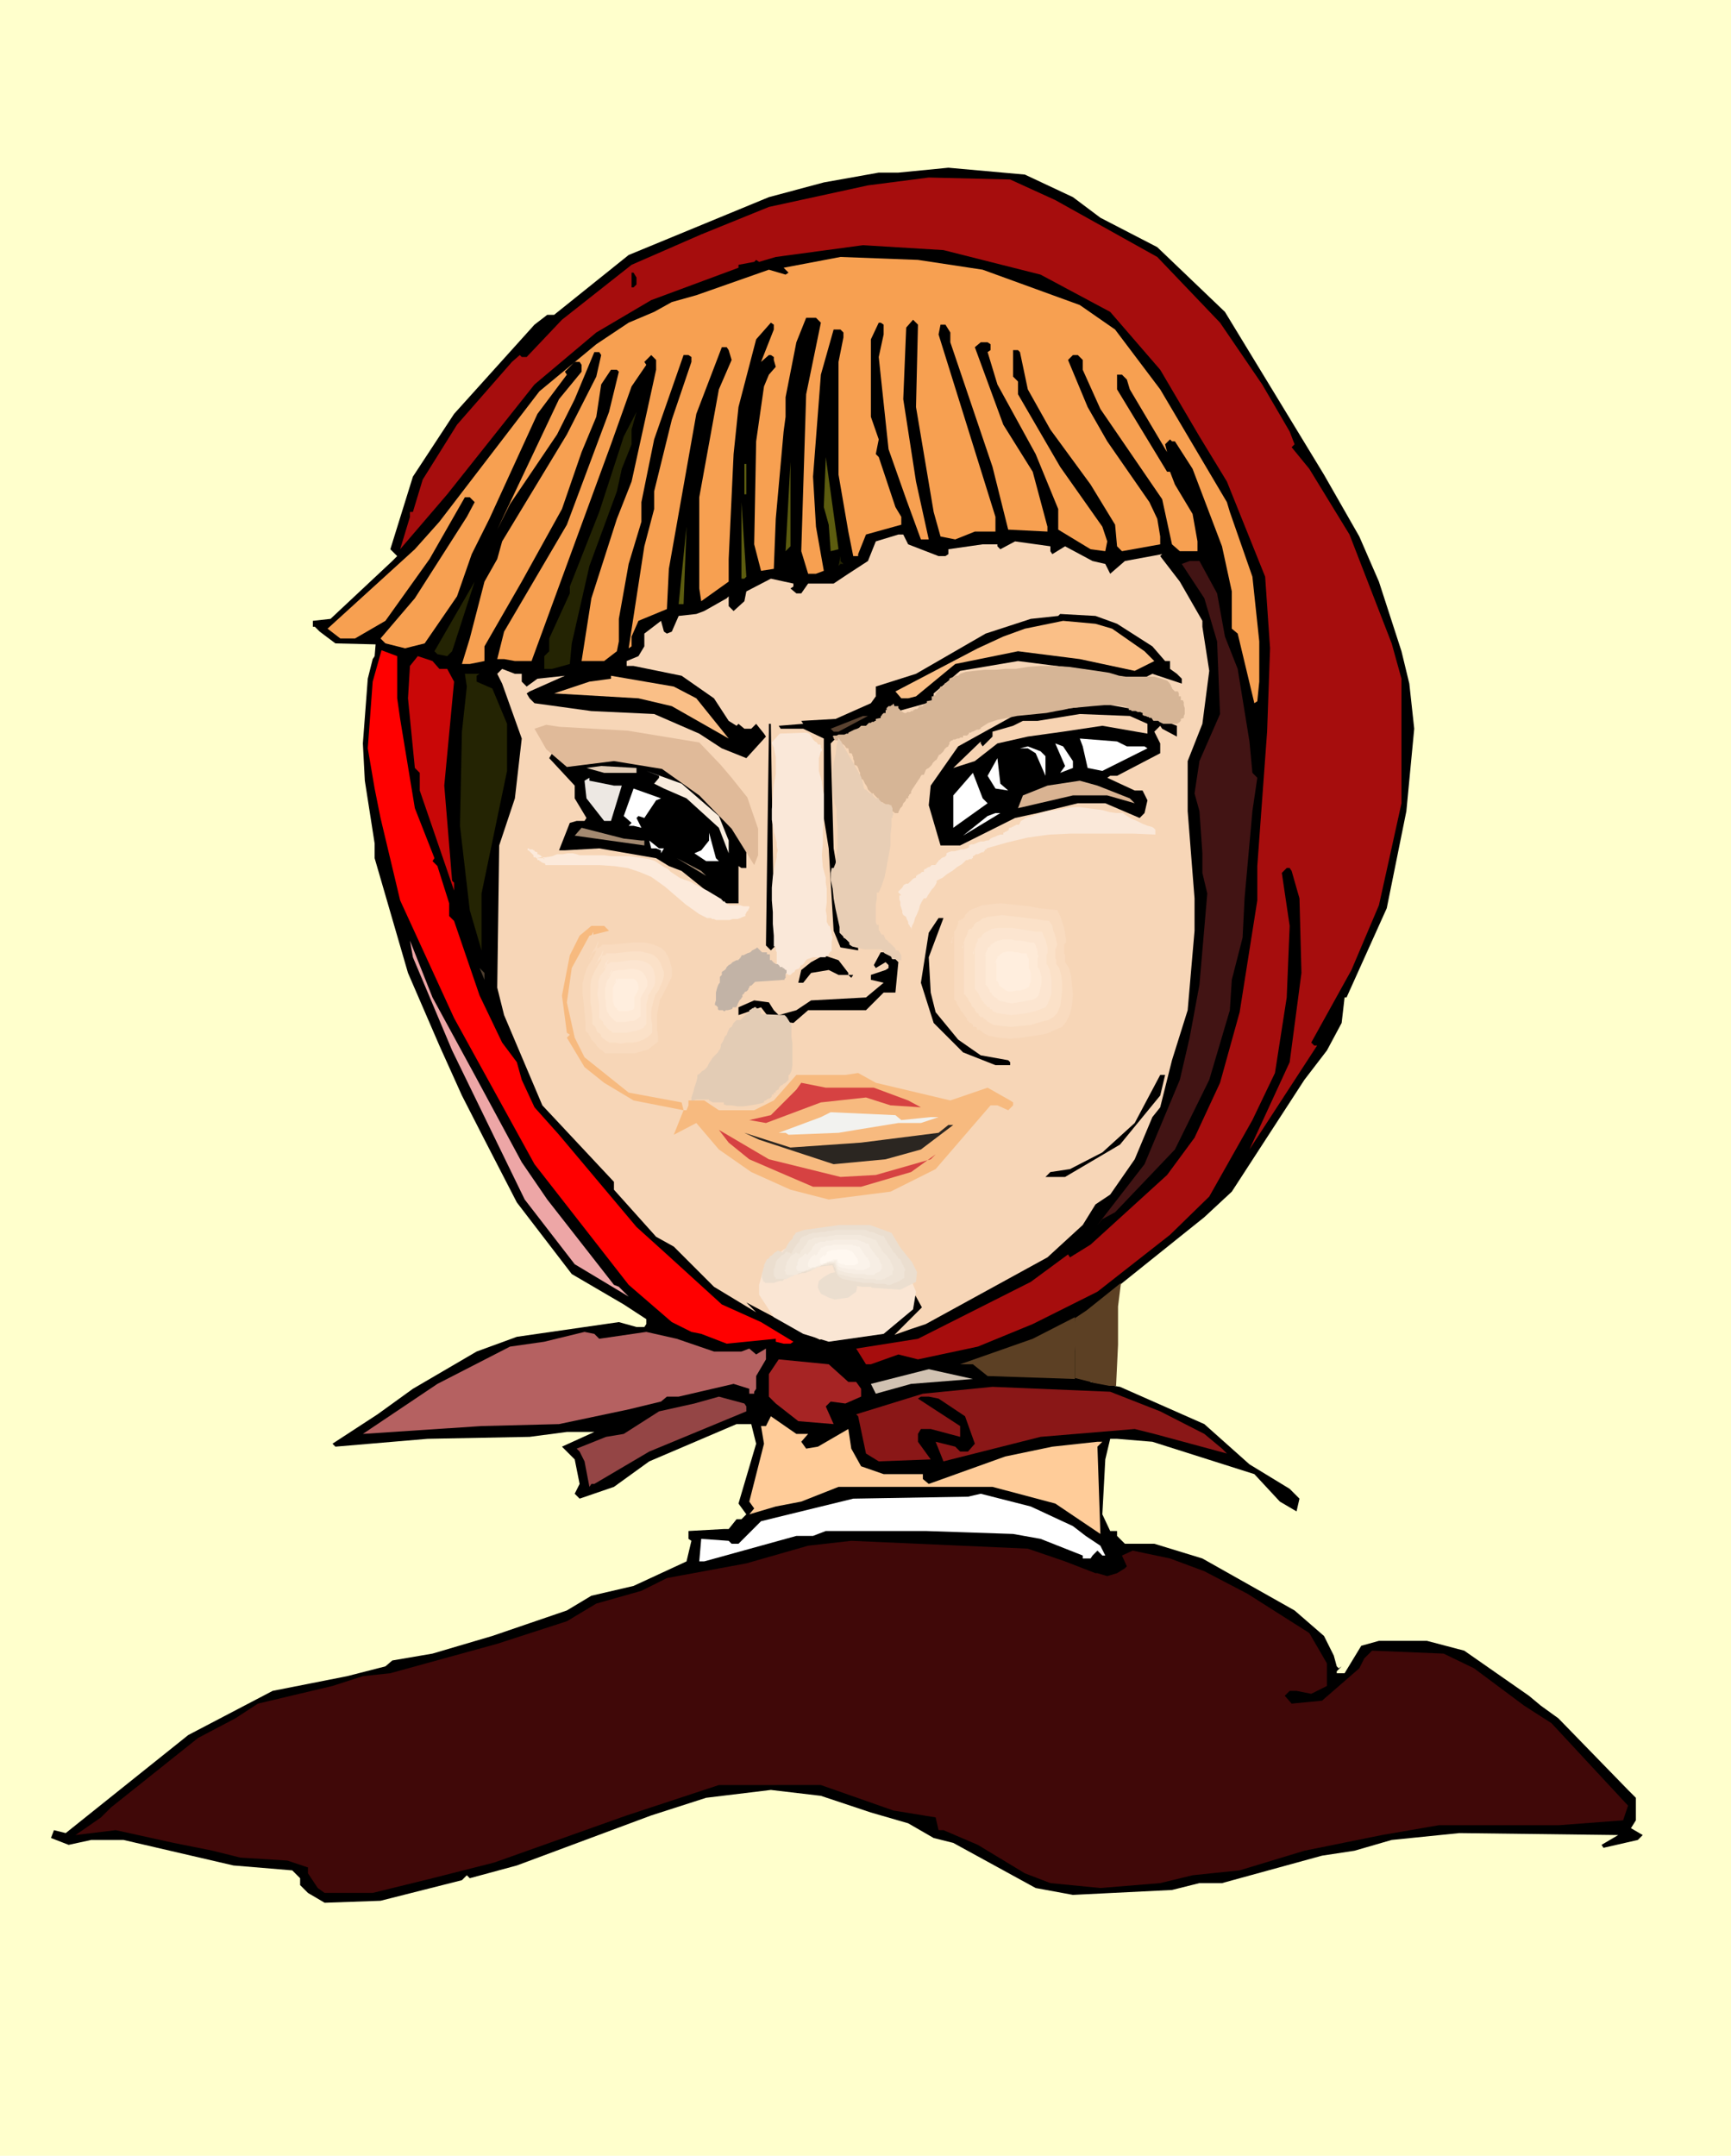 <svg xmlns="http://www.w3.org/2000/svg" width="5.88in" height="7.321in" fill-rule="evenodd" stroke-linecap="round" preserveAspectRatio="none" viewBox="0 0 1765 2198"><style>.brush0{fill:#fff}.pen1{stroke:none}.brush2{fill:#000}.brush6{fill:#242403}.brush8{fill:#f7d6b7}.brush10{fill:#fabf87}.brush14{fill:#e3ccb5}.brush18{fill:#a38970}.brush22{fill:#d64242}.brush26{fill:#ebdecf}.brush27{fill:#5c4024}.brush43{fill:#f9dbbf}.brush44{fill:#fbe1c8}.brush45{fill:#fce5d0}.brush46{fill:#feead7}.brush47{fill:#ffeede}</style><path d="M0 0h1765v2198H0V0z" class="pen1" style="fill:#ffc"/><path d="m383 657-41-1-16-12-5-5h-2v-6l18-2 63-59 5-5-7-7 23-74 42-64 82-91 13-10h7l76-61 143-59 56-15 56-10h20l51-5 78 7 49 23 28 21 58 30 69 66 56 92 45 74 36 63 20 46 23 71 8 33 5 46-8 84-20 99-41 91h-2l-3 26-15 28-23 30-74 114-28 26-121 97-6 22 6 38v5l5 6 30 5 86 38 46 41 41 25 10 10-3 13-17-10-26-28-104-33-36-3h-7l-5 21-3 56 8 17h7v5l8 8h30l49 15 94 53 30 26 10 20 3 11 2 2 3-2-5 5v2h8l17-28 18-5h49l38 10 66 46 12 10 18 13 71 73 8 8v23l-5 8 12 7-5 5-35 8-2-3 17-10-162-2-69 7-38 11-33 5-102 28h-23l-28 7-101 5-38-7-84-46-20-5-26-15-38-11-51-17-51-6-66 8-56 18-137 51-48 13-3-3-5 5-83 21-57 2-17-10-8-8v-7l-8-8-60-5-112-26H93l-23 5-18-7 3-8 12 3 125-100 86-45 76-15 39-10 7-6 41-7 61-18 76-26 25-15 43-10 54-25 5-21-3-2v-8l36-2h5l8-10h5l5-5-8-11 18-61-5-20h-15l-89 38-36 26-35 12-5-5 5-10-5-25-13-13 33-15h-28l-38 5-104 2-94 8-3-3 46-30 36-26 65-38 41-15 104-15 18 5h8l2-3v-5l-23-15-53-31-56-73-33-64-23-45-23-51-32-74-34-117v-15l-10-64-2-38 5-66 5-20 2-3 1-12z" class="pen1 brush2"/><path d="m389 663-9 32-5 68 7 41 6 30 20 84 55 120 82 149 96 123 44 38 20 10 10 2 26 10 50-5v3l8 2h7l3-2-33-20-40-18-56-51-31-28-79-94-25-28-13-28-5-18-15-20-23-48-26-76-5-5v-13l-12-38-5-5 2-3-20-51-15-91-3-21v-43l-16-6z" class="pen1" style="fill:red"/><path d="m1076 204 104 58 64 67 43 63 28 48 5 13-3 3 18 22 41 67 43 111 10 36v127l-13 59-10 45-28 66-41 74 3 3h3l-69 106 41-89 12-91-2-76-8-28-2-3h-3l-5 5 8 54-3 73-12 77-23 48-44 78-40 39-74 58-66 33-56 23-61 13-20-5-28 10h-5l-10-16 63-10 115-58 38-28 2 3 21-13 78-71 28-38 26-56 20-72 18-114v-35l10-137 3-85-5-73-39-97-28-46-40-68-51-59-71-38-99-25-82-5-89 12-17 5-3-2-2 2-16 3v3l-89 33-56 33-63 53-89 112-48 56 10-33v-5h3l10-33 35-56 56-64 8-7 2 2h5l36-38 71-56 71-31 69-28 101-22 62-8 83 2 46 21z" class="pen1" style="fill:#a60d0d"/><path d="m1002 275 99 36 36 25 46 61 68 115 3 10 23 66 7 66v41l-2 20-3 2-17-71-6-5v-38l-10-46-30-79-18-28h-3l-2-2-5 5 2 8-38-64-3-10-5-5h-5v15l51 84h3l5 13 18 30 5 28v10h-18l-8-7-10-46-63-92-18-40v-10l-5-5h-5l-5 5 20 48 20 35 43 62 8 17 3 18v8l-39 7-5-5-2-22-25-41-41-56-23-41-8-38-2-2h-5v27l5 5v13l43 74 43 61 5 15-2 10-15-2-33-20v-21l-23-56-39-71-10-33 3-2v-6l-3-2h-7l-6 5 29 79 30 48 15 56v5l-40-2-16-64-43-127v-10l-5-8h-5l-2 10 58 186v15h-21l-20 8-15-3-7-25-18-107 2-84-5-5-7 8-3 73 13 84 13 59h-8l-15-41-18-51-10-94 5-23v-10l-3-2h-2l-8 17v79l8 23-3 15 3 3 17 51 6 10v8l-36 10-8 20v2h-5l-5-25-10-58V369l5-25v-5l-3-3h-7l-13 46-8 104 3 51 8 45-8 3h-8l-7-23 5-160 15-73-5-5h-10l-10 25-11 56v20l-2 15-8 89-2 51-13 2-7-27 2-105 8-56 5-12 7-8-2-7v-3l-3-2h-2l-8 7 13-33v-5l-3-2-15 17-18 69-5 48-5 107v23l-28 20-2-13v-93l20-110 13-30-3-10-2-3h-5l-26 68-28 158-2 41-29 12-7 16v10l-3 2 16-104 10-38v-18l18-73 20-59v-5l-3-2h-5l-30 86-13 64v20l-13 43-10 56v23l-2 10-13 10h-23l10-64 26-81 15-38 25-114v-10l-5-5-7 7 2 3-15 22-21 59-55 150-26 71h-17l-11-2h-7l7-28 64-109 43-115 10-41-2-2h-6l-10 15-5 33-15 36-20 58-41 74-38 66v15l-15 3h-8l8-26 15-58 13-23 5-18 66-109 30-59 5-22-2-3h-5l-20 48-18 36-48 71-13 26 63-133 23-28v-7l-2-3h-5l-10 10 2 3-30 40-49 107-18 36-15 43-33 48-20 5-20-5-5-5 35-41 53-83 8-15-5-5h-5l-36 63-45 63-31 18h-15l-13-10 89-81 25-28 102-133 58-48 33-22 26-11 18-10 25-7 74-26 17 5 3-2-5-5 58-11 79 3 66 10z" class="pen1" style="fill:#f7a051"/><path d="M649 283v7l-3 3h-2v-15h2l3 5z" class="pen1 brush2"/><path d="m644 453-10 25-5 23-28 76-18 79-2 21-18 5h-8v-13l5-5v-13l21-46v-7l30-76 25-77 13-25 5-18-10 36v15z" class="pen1 brush6"/><path d="m847 562-2-27-5-18 2-51 13 94-8 2zm-46 0 5-91v86l-5 5zm-42-89h2v31h-2v-31zm0 117h-3v-78l5 76-2 2zm-67 26 8-79-3 79h-5z" class="pen1" style="fill:#5c5c0f"/><path d="m926 555 31 12h7l3-2v-5l35-5h15v2l3 3 15-8 36 5v5l2 3 13-8 28 15 13 3 5 10 15-13 38-7-2 2 20 26 23 40v6l7 45-7 54-15 38v51l7 89v33l-7 81-16 51-12 48-8 10-18 43-25 36-15 10-13 21-36 33-124 68-15 5-17 6 28-28-12-22-58 38-34 17-39-19-36-19 10 10-43-26-41-41-18-10-43-48v-8l-73-78-39-92-7-28 2-145 16-48 7-61-20-56-5-10 5-5 13 5h7v8l5 5 11-8 28-3-36 16-3 2 3 5 5 5 58 8 64 3 46 20 23 15 25 10 20-22-2-3-8-10-5 5h-7l-6-5-2 2-8-5-15-23-33-23-49-10h-7v-5l12-5 6-10v-13l17-13 3 11 3 2 5-2 7-16 18-2 8-3 23-13 2-2v10l5 5 11-10 2-10 25-13 23 5v3l-3 2 6 5h5l7-10h26l15-10 20-13 8-20 23-7h5l5 10z" class="pen1 brush8"/><path d="m502 547-5 13 5-13z" class="pen1 brush0"/><path d="M860 575h-3l-2 2 2-10v5l3 3z" class="pen1 brush6"/><path d="m1241 605 8 44 13 33 12 74 3 32 5 5-5 34-8 89-2 40-11 43-2 31-21 71-35 71-61 64-13 7-5 6 48-62 36-86 10-43 10-54 8-93-5-21v-20l-3-43-5-18 5-33 21-48-3-74-13-44-23-35 8-3h10l18 33z" class="pen1" style="fill:#421414"/><path d="m456 669-10-2-3-3 41-71-23 71-5 5z" class="pen1 brush6"/><path d="m1139 636 36 23 13 15h5v8l7 5 5 5v5l-30-10-10 5-38-3-26-7-63-8-59 10-27 23v8l-36 10h-3l-2-2-23 17-31 13h-5l-5 5 3 107 5 30 5 61 15 8v5l-18-3-7-17-5-84-5-31v-81l-21-10h-23l-2-3 25-2-2-3 35-2 36-16 5-7v-10l41-13 71-41 46-15 28-3 2-2 36 2 22 8z" class="pen1 brush2"/><path d="m1134 641 33 23 10 10-20 10-56-12-63-8-64 13-40 33-8 2h-7l-6-7 84-44 26-12 22-8 39-8 33 3 17 5z" class="pen1 brush10"/><path d="M448 682h8l7 13-10 106 8 97 2 2v8l-35-102v-18l-5-5-7-71 2-33 8-10 15 5 7 8z" class="pen1" style="fill:#c90707"/><path d="M486 689v6l16 7 15 36v48l-26 125v58l-12-41-10-86 2-96 5-46-2-13h15l-3 2z" class="pen1 brush6"/><path d="m710 712 33 41-58-33-34-8-86-5 36-12 22-3v-3l64 11 23 12z" class="pen1 brush10"/><path d="M1200 740v11l-15-8-2-3-6 6 6 12v10l-44 23h-7l-3 2 28 13h8l5 10-3 13-5 5-35-15h-28l-41 10-23 5-56 28h-20l-12-41 2-20 28-40 56-31 74-10 15-3 33 6 45 17z" class="pen1 brush2"/><path d="M1170 738v10l-46-8-40 6-36 5-31 7-23 18-22 7 28-27v2l2 3 5-5 5-5v-5l21-6 10-5h15l43-7 51 2 18 8z" class="pen1" style="fill:#f7d3b2"/><path d="M855 746h-5l-3-3 33-13h5l-30 16z" class="pen1" style="fill:#594230"/><path d="m789 936 2 20v8l-5 5-5-5 3-218v-8h2l3 198z" class="pen1 brush2"/><path d="M1149 761h18l3 2-46 23-15-3-5-22-3-8 38 3 10 5zm-55 15v7l-13 5 5-7-10-23 8 3 10 15zm-28-5v20l-10-23-8-5h-8l8-2 13 5 5 5z" class="pen1 brush0"/><path d="M616 773h43l-2 3 20 5 31 15 35 36 18 35v18h-5l-3-2v38h-17l-41-33-13-5-13-8-58-10-35 2h-6l11-28 7-2h8l2-3-12-20v-13l-26-28 3-5 13 8 40-3z" class="pen1 brush2"/><path d="m1028 806-13-2-8-13 10-18 3 26 8 7z" class="pen1 brush0"/><path d="M649 788h-33l-18-5 15-2 36 2v5z" class="pen1 brush14"/><path d="m733 832 10 25v13l-10-26-33-30-23-10-10-5 5-6v-2l-13-5 36 13 38 33z" class="pen1" style="fill:#faedde"/><path d="m1007 819-35 25v-33l20-23 10 26 5 5z" class="pen1 brush0"/><path d="M626 801h8l-11 36h-7l-18-23-2-18 5-3v3l25 5z" class="pen1" style="fill:#ede8e3"/><path d="m1152 814 5 5-28-8h-35l-56 13 5-13 25-10 33-5 18 5 33 13z" class="pen1" style="fill:#d9b392"/><path d="m669 816-12 18-6-2-2 2 5 10-8-2h-5l3-3-8-7 10-28 28 10-5 2zm5 11-5 20 5-20zm308 25 25-20 8-3h5l-38 23z" class="pen1 brush0"/><path d="M654 857h3v5l-71-10 7-8 43 11 18 2z" class="pen1 brush18"/><path d="M733 878h-13l-12-8 7-3 8-10v-8l7 26 3 3zm-56-13-3 5v-3l-5-2h-5l-2-8 10 8h5z" class="pen1 brush0"/><path d="m720 893-30-18 25 13 5 5z" class="pen1 brush18"/><path d="m947 976 2 36 5 20 23 28 23 16 28 5 2 2v3h-15l-33-13-30-30-13-41 8-51 10-15h5l-15 40z" class="pen1 brush2"/><path d="m621 949-20 5-18 33-5 35 8 36 10 20 45 36 54 10 2 8h3l2-5v-5h16l15 10h36l20-10 23-26h50l13-2 18 10 76 18 38-13 23 13 3 2v3l-5 5-11-5h-7l-56 65-46 23-63 8-39-10-40-18-33-23-23-27-23 12 10-25-51-10-30-18-20-16-18-30 3-3-3-2-5-38 8-41 10-20 12-10h13l5 5z" class="pen1" style="fill:#f7ba7f"/><path d="m484 1096 48 89 26 38 68 87 5 2 10 10-55-33-51-66-74-152-40-95-3-17 23 58 43 79z" class="pen1" style="fill:#eda6a6"/><path d="m916 981-3 31h-12l-18 18h-59l-15 13-23-3-10-13-23 8v-8l16-7 15 2 5 8 5 5 18-5 15-10 56-3 18-15-13-3v-5l15-5 3-2v-3l-3-3-10 6-2-3 7-13h8l10 10z" class="pen1 brush2"/><path d="M865 992v2l3 3 2-3h-15l-10-5-18 3-8 10h-5l3-13 10-8-3-2 3-3-3 3 3 2 13-7 15 5 10 13z" class="pen1 brush2"/><path d="M494 992v7l-5-12 2 2 3 3z" class="pen1" style="fill:#4f4030"/><path d="m1183 1117-41 50-56 33h-20l5-5 20-3 33-17 33-30 26-49h5l-5 21z" class="pen1 brush2"/><path d="m891 1109 35 13 13 7-31-2-25-8-46 5-56 21-17-3 22-5 26-26 5-7 25 5h49z" class="pen1 brush22"/><path d="m919 1142 30-3h8l-18 6h-23l-43 7-18 3-51 2-3-2h-7l43-16 10-5 66 3 6 5z" class="pen1" style="fill:#f2f2ef"/><path d="m939 1172-36 10-53 5-76-25-15-7 47 15 72-5 79-10 10-8h5l-33 25z" class="pen1" style="fill:#2b2621"/><path d="m857 1200 36-2 56-16 5-5-25 18-51 15h-49l-28-12-37-16-21-17-10-13 51 30 73 18z" class="pen1 brush22"/><path d="m919 1277 12 25-2 3 5 12-3 18-30 25-56 8-26-8-30-17-15-23v-10l5-18 20-18 28-15 20-3 3-2 43 5 26 18z" class="pen1" style="fill:#fae6d4"/><path d="m870 1302 3 7h-1l2 3-1 5-8 6-14 2-6-2-8-4-3-6v-2l1-5 5-4 7-4 5-1h1l10 1 7 4z" class="pen1 brush26"/><path d="m1007 1403-15-12h-13l74-26 43-22v63l-89-3z" class="pen1 brush27"/><path d="m611 1365 48-7 31 7 38 13h28l8-3 7 6 10-6v11l-10 17v13l-2 3v2h-5v-5l-16-5-56 13h-12l-6 5-33 8-71 15-79 2-121 8 76-51 74-38 35-5 41-10 10 2 5 5z" class="pen1" style="fill:#b56161"/><path d="M865 1409h8l5 7v8l-16 7-15-2-5 5 8 18-36-3-23-18-7-7v-23l10-15 51 5 20 18z" class="pen1" style="fill:#a62424"/><path d="m929 1411-36 10-5-10 59-15 45 10-63 5z" class="pen1" style="fill:#d1c2b2"/><path d="m1183 1439 45 23 18 15 5 5-74-20-20-5-96 8-99 25-8-20 20 5 5 5h8l7-8-10-28-27-18-10-2h-8l-3 2 43 28v11l-30-8h-10l-3 5v8l13 18-53 2-13-8-8-38-2-2 68-21 71-7 120 5 51 20z" class="pen1" style="fill:#8a1717"/><path d="M761 1434v5l-99 41-56 33h-3l-2 3-5-26-5-10-3-3 30-12 18-3 36-23 36-8 25-7 26 7 2 3z" class="pen1" style="fill:#944545"/><path d="m824 1462-7 8 5 7 12-2 31-18 3 20 10 18 23 8h40v5l6 5 78-28 48-10 46-5h5l-5 5 3 89-46-31-64-17H855l-38 15-26 5-27 8 5-6-5-7 15-59-3-18h5l5-10 26 18h12z" class="pen1" style="fill:#fc9"/><path d="m1094 1556 13 10 15 10 5 10h-3l-5-5-5 5-2 3h-8v-3l-43-17-28-5-89-3H842l-13 5h-17l-94 26h-5l2-23 28 2 3 3h7l23-23 94-23 117-2 13-3 51 13 43 20z" class="pen1 brush0"/><path d="m1086 1592 31 12h2l10 3 10-3 8-5 2-2-5-11 11-5 38 8 35 13 44 23 63 40 18 31v23l-16 8-15-3h-7l-5 5 7 8 31-3 38-33 5-10 8-8 73 3 31 15 51 38 28 18 78 84-5 15-66 5h-122l-58 10-79 16-66 20-48 5-33 8-61 5-51-5-26-10-48-29-35-15h-5l-3-13-43-7-74-26H733l-94 31-135 48-63 16-61 15h-49l-7-5-10-15v-6l-21-7-48-3-28-7-40-8-59-13-41 5 26-18 10-10 89-71 38-20 23-15 76-18 31-10 28-3 109-30 71-23 30-18 46-13 26-13 81-15 63-18 44-5 180 8 38 13z" class="pen1" style="fill:#400808"/><path d="m793 1275 5 2 1-2 2-2 2-4 2-3 3-3 1-3 2-2v-1l9-3 36-5h31l22 8 9 15 12 15 5 10-1 10-16 8-29-2-1-1h-9l-7-1-6-2-6-1-4-2-3-3v-2l-1-3-1-2-1-2v-1l-1-2v-1l-19 2h1l-1 1-1 1-1 1-2 1-3 1-2 1h-3l-3 1h-3l-3 1-2 1-3 1-1 1h-1l-1 1h-1l-1 1-1 1h-3l-3 1-3 1h-9v-1h-1l-1-1v-1l-1-2v-5l1-2v-2l1-2v-2l1-2 1-2 1-2 2-1 1-2 2-1 2-2 1-1 2-1 1-1z" class="pen1 brush26"/><path d="M802 1276h1v1h2l1 1h1l1-2 1-2 2-3 2-3 2-2 1-3 1-1 1-1h1l1-1h2l1-1h1l1-1h1l3-1h4l4-1h4l3-1h4l4-1h30l3 1 2 1h2l3 1 2 1 2 1 3 1h2l1 2 1 2 1 1 1 2 1 2 1 1 1 2 1 1 1 2 1 2 2 1 1 2 1 1 1 2 2 1 1 2v1l1 1v1l1 1v1l1 1v1l1 1v1l-1 2v6l-2 1-1 1-2 1-2 1-2 1h-1l-2 1-2 1h-3l-3-1h-9l-3-1h-10l-5-1-5-1-6-1-5-1-3-2-2-2-1-2-1-2v-2l-1-2-1-1v-2h-4l-2 1h-10v2h-1l-1 1-2 1-2 1h-2l-2 1h-3l-2 1h-3l-2 1-2 1-2 1-1 1h-1l-2 1-2 1-2 1h-11v-1l-1-1-1-1v-7l1-2v-1l1-2v-2l1-2 1-1 1-1 2-2 1-1 2-1 1-1 1-1 1-1z" class="pen1" style="fill:#efe4d7"/><path d="m812 1277 1 1h1l1 1 1-2 1-2 2-2 1-2 2-2 1-2 1-2 1-1h2l1-1h1l1-1h4l3-1h6l3-1h3l3-1h26l1 1h2l2 1 2 1h2l2 1 2 1h2l1 2 1 1v1l1 2 1 1 1 1 1 2v1l1 1 2 2 1 1 1 1 1 1 1 2 1 1 1 1v2l1 1v1l1 1v1l1 1v3l-1 1v4h-1l-2 1-1 1h-1l-2 1-1 1h-2l-1 1h-5l-2-1h-10l-3-1h-7l-5-1-4-1-4-1-4-1-1-2-1-2v-1l-1-2v-1l-1-2v-1h-7l-1 1h-5v1h-1l-1 1-1 1h-2l-2 1h-2l-2 1h-2l-2 1h-2l-1 1-2 1h-1v1h-2l-2 1-2 1h-8l-1-1h-1v-2l-1-1v-1l1-1v-3l1-2v-2l1-1v-1l1-1 1-1 1-2 1-1 2-1 1-1h1v-1h1z" class="pen1" style="fill:#f3e9dd"/><path d="M821 1278h1v1h2v-1l1-1 2-2 1-2 1-2 1-1 1-1v-1h2l1-1h1l1-1h5l2-1h5l3-1h23l2 1h1l2 1h1l2 1 1 1h2l1 1v1l1 1v1l1 1 1 1v1l1 1 1 1 1 1v1l1 1 1 1 1 1 1 1v1l1 1v2h1v2h1v5l-1 1v1h-1l-1 1h-1l-1 1h-1l-1 1-1 1h-7l-2-1h-11l-3-1h-3l-4-1-3-1-3-1-1-1v-2l-1-1v-1l-1-1v-2h-10v1h-1v1h-1l-1 1h-1l-2 1h-3l-1 1h-3l-2 1h-1v1h-1l-1 1h-2l-1 1h-8v-1l-1-1v-3l1-1v-3l1-1v-2l1-1 1-1h1l1-1 1-1 1-1 1-1z" class="pen1" style="fill:#f7eee4"/><path d="M830 1279h1v1h1l1-1 1-1v-1l1-1 1-2 1-1v-1h2l1-1h1l2-1h5l2-1h19l1 1h2l2 1h2l1 1v1h1v1l1 1v1h1v1l1 1v1h1v1l1 1v1h1l1 1v1l1 1v1l1 1v5h-1l-1 1h-1l-1 1h-1l-1 1h-8l-1-1h-7l-3-1h-3l-2-1-2-1-1-1v-2l-1-1v-2h-2l-1 1h-5v1h-2v1h-3l-1 1h-2l-1 1h-2v1h-2l-1 1h-3l-1 1h-1v-1h-1l-1-1v-4l1-1v-2h1v-1l1-1 1-1 1-1h1v-1z" class="pen1" style="fill:#fbf3ea"/><path d="m840 1280 1 1v-1h1v-1l1-1v-1l1-1 3-1 8-1h8l6 2 2 3 3 4 1 3v2l-4 2h-9l-1-1h-3l-2-1h-1v-1l-1-1v-2h-5v1h-1l-1 1h-3l-1 1h-1v1h-3l-1 1h-1v-1h-1v-5h1v-1h1v-1h1v-1h1z" class="pen1" style="fill:#fff8f0"/><path d="m557 739 13 2 70 4 73 12 22 23 11 13 16 20 11 32v27l-4 10-23-37-33-34-38-27-49-8-48 6-21-18-12-21 12-4z" class="pen1" style="fill:#e0ba99"/><path d="M850 750h3l2-1h6l2-1h2v-1l2-1 2-1 2-1 3-1 2-1 1-1 1-1h5l3-3h2l1-1h2l1-1h1v-2l5-1v-2h1v-1l1-1 1-1h2v-3h1v-2l2-2h2l1-1h1v-1h1v-1l1 3h4v2l1 1 1 1v1h1l3 2h2l1-1h3l1-1h2v-1h1l1-1h2l1-1 1-1v-1h4v-1h1v-1h1l1-1h1v-2l5-1v-4h2v-1h2v-2l1-1 1-1 1-1 1-1v-1l1-2h3v-1h1v-2l2-1 1-1h1l1-1v-2l2-1h1l1-1h1l1-1h3l2-2 6-2 9-1 10-1h11l10-1h11l12-2 13-1h14l15 1 14 2 14 2 13 2 10 3 7 1h29l7 2 3 1 3 1 2 2 2 3v1l1 1v1l1 1 1 1 1 1h3l1 2v3h2v4h2l1 2v3l1 3v6l-1 2v2l-3 1v2l-1 1-1 1h-1v1h-15l-2-1-2-1-1-1h-5l-2-3h-2l-1-1h-1l-2-1h-1l-2-1v-2l-2-1h-3l-2-1h-4l-1-1h-2v-2l-6-2-8-1h-11l-12 1-11 1-11 1-9 2-6 1-10 2-10 1-10 1-10 1-10 2-10 2-9 3-8 5v1l-2 1h-2l-2 1-2 1h-1l-1 1h-2v1l-1 1-1 1h-4v2h-3l-1 1h-2l-2 1h-2l-1 1h-1l-2 2v2l-1 1v1l-2 1-1 1-1 1-1 2-1 1-1 1-1 1-2 1v1l-1 1v1l-1 1v1h-1l-1 1-2 2-1 2-1 1-2 2-2 1-1 1-2 5h-2l-1 1-1 2-2 3-2 3-2 3-2 3-1 2v2h-1v1h-1v1l-1 1v2h-2v1l-1 2-2 2-1 3-2 2-1 2-1 2v1h-4v-1h-1l-1-1-1-1v-1l-1-1v-1l-1-1h-2l-1-1-1-1-2-1-1-1h-2l-2-2v-2h-1l-1-1-1-1-1-1-1-1v-1h-2l-2-2-2-2-1-3-2-3-1-2-1-2-2-1v-1l-1-2v-3l-1-2-1-3-1-2-2-1h-1v-4l-1-2v-2l-1-2v-1l-1-1h-2l-1-5h-2v-1h-1v-1l-1-1-1-1h-1v-1h-1v-2h-3l-1-1h-3v-1l-1-1v-1l-1-1 1-1z" class="pen1" style="fill:#d6b596"/><path d="m855 752 3 5 4 7 4 7 4 7 4 7 4 7 2 7 1 5 1 1h1l1 1 1 1 1 1 2 1h1l1 1v1l1 1 1 1 1 1h3v1l2 2 1 1 2 1 2 1h3l2 1h1v1l1 2v4l1 2-1 2v2h-1v8l-1 9v11l-2 11-2 11-2 10-3 9-3 7h-2v7l-1 5v18l1 3h2v5l3 5h2l2 5h1l1 1 1 1v1h1l1 1 1 1 1 1 1 1 1 1 1 1v1l1 1h2l3 5v5h-4l-1-1h-4l-1-1v-1l-1-1-2-1-2-1-2-1-1-1-1-2-1-1h-17l-5-1-4-1-4-1-3-2v-2l-10-10v-6l-2-9-2-9-2-11-1-10-2-9v-7l1-5h2l2-5 1-8 1-9v-20l-1-10v-8l-2-6-1-7-1-8v-17l1-9 2-9 1-9 2-8z" class="pen1" style="fill:#e8ceb5"/><path d="m962 944-3 15v-4l1-4 1-4 2-4 1-3 2-4v-3l1-3 1-1h2l1-1h1l3-3 1-2 2-2 2-3 4-2 3-2 3-1 3-1h2l11-3h23l12 2 11 2 12 2 11 1h10l2 3 2 5 3 7 2 7 2 8v10l-1 1-1 1v8l1 2v11l3 3 2 4 1 4 1 5 2 11v12l-1 13-2 10-2 5-2 5-2 3-3 3-8 4-12 4-13 3-15 2-15 1-14-1-6-1-5-1-5-2-4-3v-1l-1-1h-2v-1h-2v-1l-1-1v-1h-4v-1l-1-1-1-1-1-1-1-1-1-1-1-1h-1v-2l-1-1v-2l-2-1-2-3-2-3-2-4-3-4-2-3-1-3h-1v-80z" class="pen1 brush8"/><path d="m973 951-1 2v3l-1 2v3l-1 1v2-4l1-3 1-3 1-4 2-3 1-3 1-2v-3h1v-1h2v-1h2v-1h1v-1h1v-2l2-2 2-2 3-2 3-1 3-1 2-1 2-1 9-1 10-1 10 1 10 1 9 1 10 2 10 1 9 1 1 2 2 4 2 6 2 6 1 6 1 6v3l-2 2v9l1 2v7l4 6 2 7 1 10 1 10-1 11-2 9-4 8-4 5-7 3-9 4-12 2-13 2-12 1-12-1-5-1-5-1-4-2-3-2v-1h-1l-1-1h-3v-2l-1-1h-3v-2l-1-1-1-1h-1l-1-1-1-1-1-1v-2h-1v-1l-1-1-2-3-2-2-2-4-2-3-1-3-2-2v-68z" class="pen1 brush43"/><path d="M983 958v3l-1 1v4l-1 1v2-3l1-3 1-3 1-3 1-2 1-2 1-3v-2h1l1-1h2v-1l1-1 1-1v-1l1-1 2-2 3-1 2-2 2-1h2l1-1 8-1 8-1 8 1 9 1 8 1 8 1 7 1 8 1 1 2 2 3 1 5 2 5 1 5 1 4-1 3-1 2v9l1 2v4l3 4 2 7 1 8v8l-1 9-1 7-3 7-4 4-5 3-8 2-10 3-10 1-10 1-10-1-8-1-7-4v-1h-1l-1-1h-1v-1l-1-1h-2l-1-1-1-1v-1l-1-1h-1l-1-1v-1l-1-1v-1l-1-1-2-2-1-3-2-2-1-3-2-2-1-2h-1v-56z" class="pen1 brush44"/><path d="M994 965v2l-1 1v4l-1 1v-2l1-2 1-2 1-2v-2l1-2 1-2v-2h1l1-1h1v-1h1v-1l1-1 1-1 1-1 2-1 2-1 2-1 1-1h1l6-1h13l7 1 6 1 6 1 6 1h6l1 1 1 3 2 4 1 4 1 4v6l-1 1v10l1 1 2 4 1 5 1 6v14l-2 6-2 5-2 3-5 2-6 2-8 2-8 1-8 1-7-1-7-1-5-2v-1l-1-1h-1l-1-1v-1h-2l-1-1v-1h-1v-1h-1v-1h-1v-1l-1-1-1-1-1-2-1-2-1-2-1-2-1-1-1-2h-1v-44z" class="pen1 brush45"/><path d="M1005 972v2h-1v4-3l1-2v-1l1-2v-1l1-1v-2h2v-1h1v-2h1l1-1 2-1 1-1h1l1-1h1l5-1h9l4 1h5l5 1 4 1h4l1 1 1 2 1 3 1 3v3l1 2-1 2v9l2 3 1 3 1 5v5l-1 5-1 4-1 4-2 2-3 2-5 1-5 1-6 1-6 1-6-1-4-1-4-1v-1h-1v-1h-1v-1h-2v-1h-1v-1h-1v-1h-1v-2h-1l-1-1v-2l-1-1-1-2-1-1-1-1v-32z" class="pen1 brush46"/><path d="m1016 979-1 4v-3l1-1v-1l1-1v-2h1l1-1 1-1 1-1h1l1-1h1l3-1h5l3 1h3l3 1h6v2l1 2 1 2v10l1 1 1 3v9l-1 2-1 3-1 1-2 1-3 1-3 1h-4l-4 1h-3l-3-1-2-1v-1h-1l-1-1h-1v-1h-1v-1h-1v-1l-1-1v-1l-1-1v-1h-1v-21z" class="pen1 brush47"/><path d="M916 910v-1l1-1 1-1 1-1 1-1 1-2 1-1 2-1h2l1-1 2-2 1-1 1-1 2-1h1v-2h1v-1h1l1-1h1l1-1 1-1h2v-2l1-1h1l1-1 2-1h1l1-1 1-1h4v-1h1v-1l1-1 1-1v-1h1l1-1 1-1 2-1h1l1-1 1-1v-2l2-1 3-1h3l4-1 3-1h3l3-1 2-1v-2l2-1h2l3-1 2-1 3-1h3l3-1h2l1-1 1-1 2-1 3-1 2-1 3-1h3v-2h1l1-1h1l1-1h1l1-3h2l1-1h1l1-1h1l1-1h3l1-2 1-2 2-1 3-2 7-2 8-3 8-2 8-1 6-1 4-1 7-1h7l7 1 8 1 8 1 7 2 7 1h7l1 1 3 2 5 3 5 2 6 3 5 2 4 1 2 1 2 2v5l-22-1h-65l-21 1-22 3-21 5-21 6v1h-1l-1 1v1h-1v1h-2l-2 1-2 1h-2l-1 1-2 1v2h-1v1h-3l-1 1h-2l-1 1-3 3-5 3-5 4-5 3-5 4-4 2-2 1v2l-1 2-2 3-2 2-2 3-2 3-1 2-1 1h-2l-2 3-2 4-1 4-2 5-2 4-1 4-2 4-1 4v-2l-1-1-1-2-1-1v-2l-1-2-1-2v-1l-3-2-1-2v-2l-1-3-1-3v-3l-1-3v-4h2l-3-3zm-124 63v-2l-1-2v-3l-1-1h-1v-11l-1-12v-12l-1-12v-13l1-11 2-11 2-9v-3l1-4-1-4v-4l-1-4-1-4-1-3v-2l-2-10v-11l1-12 1-12 2-12v-17l-1-5-1-5-2-4v-1l8-9 27-1 3 1 2 2v1l1 1 1 2 2 2 2 1 1 2h2l1 1v3h1v3h-1l-2 7v13l1 4 1 3 1 4v2l2 11v25l-1 12v13l-1 12 1 12 3 11v5l1 6v14l-1 8 1 6v6l2 4h1l1 3 1 3v3l1 3-1 4v10h-1l-1 1v1h-1v2h-1l-1 1h-1v1h-13l-3 1-3 1-2 2-1 2-1 1-1 1h-1l-1 1v1l-1 1-1 1h-1l-2 1-1 2-2 1-1 1-1 1h-2l-1-1h-2l-1-1h-2l-2-1h-2l-2-2v-16z" class="pen1" style="fill:#fae8d9"/><path d="m746 1029-4 1h-2l-1 1h-1l-1-1h-4l-1-1v-2l-1-1-1-1h-1v-2l1-3v-8l1-4 1-3 1-2 1-1v-6l1-1 1-1v-3l3-2 1-1 1-2 2-2 2-1 2-2 2-1 2-1h2v-1h1v-1h1v-1l1-1v-1h2l2-1 2-1 3-1 2-2 2-1 2-1 1-1 5 5h5v2h3v6h2v1h1v1h1v1h1l1 1h2l1 1 1 1v1h3v1h1l1 1 1 1h1v3l-1 1v4l-1 1v1l-29 2h-1l-1 1-1 1-1 1-1 1h-1l-1 1v1l-1 1v1l-1 1-1 1h-1l-1 1v1h-1v1h-1v3h-1v1l-1 1-1 1-1 2-1 2v1l-1 1v1h-4v1l-1 1z" class="pen1" style="fill:#c2b3a6"/><path d="M807 1045v12l1 7v22l-1 6-2 4h-1v5l-2 2-1 1-2 1-1 1-2 1-1 1-1 2v1h-1l-1 1h-1v2h-2v2h-2v2l-1 1-1 1h-1l-2 1-1 1h-1l-1 1v1l-3 1-5 1-6 1-7 1h-6l-6-1h-5l-3-1v-2h-11l-2-1-2-1v-1h-13l-3 1h-2v1-4l1-3 1-3 1-4 1-3 1-3 1-4v-3l2-1 1-1 1-1 1-1 2-1 1-1 1-1 1-1 1-2 1-2 2-3 2-3 3-3 2-2 1-2 1-1 1-3v-2l2-3 1-2 1-3 2-2 1-3 1-2 1-2 2-1 1-2 1-2 1-1 1-1 1-1h4l1-1 1-1 1-1 1-1 1-1 1-1h1l2-2v-2l2-1 1-1h1l1-1h2v1h1l1 1h1l2 1v4l24 1 2 2 5 8z" class="pen1 brush14"/><path d="m605 950-11 22 1-2 1-1v-1h1v-2l1-1 2-1 1-1 2-2 1-2 2-1 2-1h1v-1h1v-1l12-1 13-1 13-1h12l6 1 6 1 5 2 4 3 4 4 4 5 3 6 2 8v5l-1 6-2 5-2 5-3 4-2 5-3 4-1 4-2 6-1 6-1 6v19l1 6v7l-6 6-6 4-8 3-8 1-9 1h-25l-1-1-2-1-2-1-2-2-2-1-2-2-1-2v-1l-2-2-2-2-2-2-1-2-1-2-2-2-1-2-2-2v-11l-1-12-1-11-1-11v-11l1-11 2-5 2-5 3-5 3-4 2-3 1-2 1-3 1-3 1-2v-3l1-3v-3z" class="pen1 brush8"/><path d="m610 959-1 3-1 2-1 2-2 3-1 2-1 2-1 2-1 3v-1l1-1v-1h1v-2l1-1 1-1 1-1 2-1 1-2 2-1 1-1h1v-1h1v-1h10l11-1 11-1h11l5 1 4 1 5 2 4 2 3 3 3 5 2 5 2 7v9l-2 4-2 4-2 4-2 4-2 4-2 3-1 5-1 5-1 5v16l1 6v6l-5 4-5 4-7 2-7 2h-30l-1-1-2-2-2-1-1-1-2-2-1-1v-1l-2-2-1-1-2-2-1-2-1-2-1-2-1-1-2-2v-9l-1-10-1-10-1-9v-10l2-9 3-8 5-8 1-2 1-2 1-2 1-3 1-2v-3l1-2v-3z" class="pen1 brush43"/><path d="m615 969-1 2-1 2-1 2-1 1-1 2-1 2-1 2-1 2 1-1v-1h1v-2h1l1-1 1-1 1-2 1-1 1-1h2l1-1v-1h9l9-1 9-1h8l4 1 4 1 4 1 3 2 3 3 2 3 2 5 2 5v4l-1 4-1 3-2 4-1 3-2 3-2 3-1 3-1 4-1 4-1 5v8l1 5v9l-4 4-5 3-5 2-6 1h-6l-6 1-6-1h-6l-1-1-2-1-1-1-2-1-1-1-1-1v-1l-1-2-2-1-1-1-1-2v-1l-1-2-1-1-2-2v-8l-1-8-1-7v-16l1-7 3-7 4-7 1-2 1-1 1-2v-2l1-2v-2l1-2v-2z" class="pen1 brush44"/><path d="m620 978-1 2-1 1-1 2v1l-1 2-1 1-1 2v1-1l1-1v-1h1l1-1v-1l1-1 1-1h1l1-1h1v-1h7l7-1 7-1h7l6 1 6 3 2 2 2 3 1 4 1 4v6l-1 3-1 2-2 3-1 2-2 3v2l-1 3-1 4v20l-3 4-4 2-4 1-5 1-4 1h-14l-1-1-1-1h-1l-1-1-1-1-1-1-1-1v-1h-1l-1-1-1-2v-1l-1-1-1-1-1-1-1-1v-13l-1-6-1-6 1-6v-6l2-6 4-5 1-1v-1l1-2v-1l1-2v-2l1-1v-2z" class="pen1 brush45"/><path d="m625 988-1 1-1 1v1l-1 1v1l-1 1v1l-1 1h1v-2h1v-1h1v-1l1-1h1v-1h1l5-1h5l6-1h4l5 1 4 2 3 4 2 5v5l-1 2-1 2-1 2-1 1-1 2-1 2-1 2v18l-2 2-3 2-3 1h-3l-4 1h-10v-1h-1l-1-1-1-1-1-1-1-1-1-1-1-1v-1l-1-1v-1h-1v-1l-1-5v-4l-1-5v-9l1-4 1-4 3-4v-1l1-1v-1l1-1v-3l1-1z" class="pen1 brush46"/><path d="m629 997-3 6 1-1v-1h1v-1h1v-1h1v-1h16l2 1 2 3 1 3v4l-1 1v1l-1 2-1 1v1l-1 1v11l-1 2-2 1h-2l-2 1h-9v-1h-1l-1-1v-1h-1v-1h-1v-1l-1-1v-1l-1-3v-14l1-2 1-2 1-1v-1l1-1v-3z" class="pen1 brush47"/><path d="M555 875h-8l5-1h5l6-1 5-2h6l5-1h5l4 1 3 1h25l7 1h19l7 1 7 1 6 1 6 2 3 2 3 2 3 2 4 2 3 3 3 2 3 2 3 2 5 2 6 2 5 3 6 3 6 3 5 3 5 3 5 3v1h1v1h2v1h1v1h1v1h2v1h12l3 1h6v2l-1 1v1l-1 1-1 1v1l-1 1v2l-3 1-2 1-3 1h-5l-3 1h-14l-2-1h-2l-1-1h-4l-8-4-7-5-7-5-7-6-7-6-7-6-7-5-7-5-12-5-12-4-14-2-15-1h-55v-1l-1-1h-1l-2-1-1-1h-1v-1h-2v-1l-1-1-1-1h-2v-2l-1-1-1-1-1-1-1-1-1-1h-1v-2h-1 2l1 1h3l1 1h1v1l3 1v2h1l2 1 1 1 1 1 1 1 1 1v-1z" class="pen1" style="fill:#fceadb"/><path d="m1138 1413 2-42v-39l3-24-20 16-15 12-12 8-1 16 1 18v27l16 4 3 1 16 3h7z" class="pen1 brush27"/></svg>
